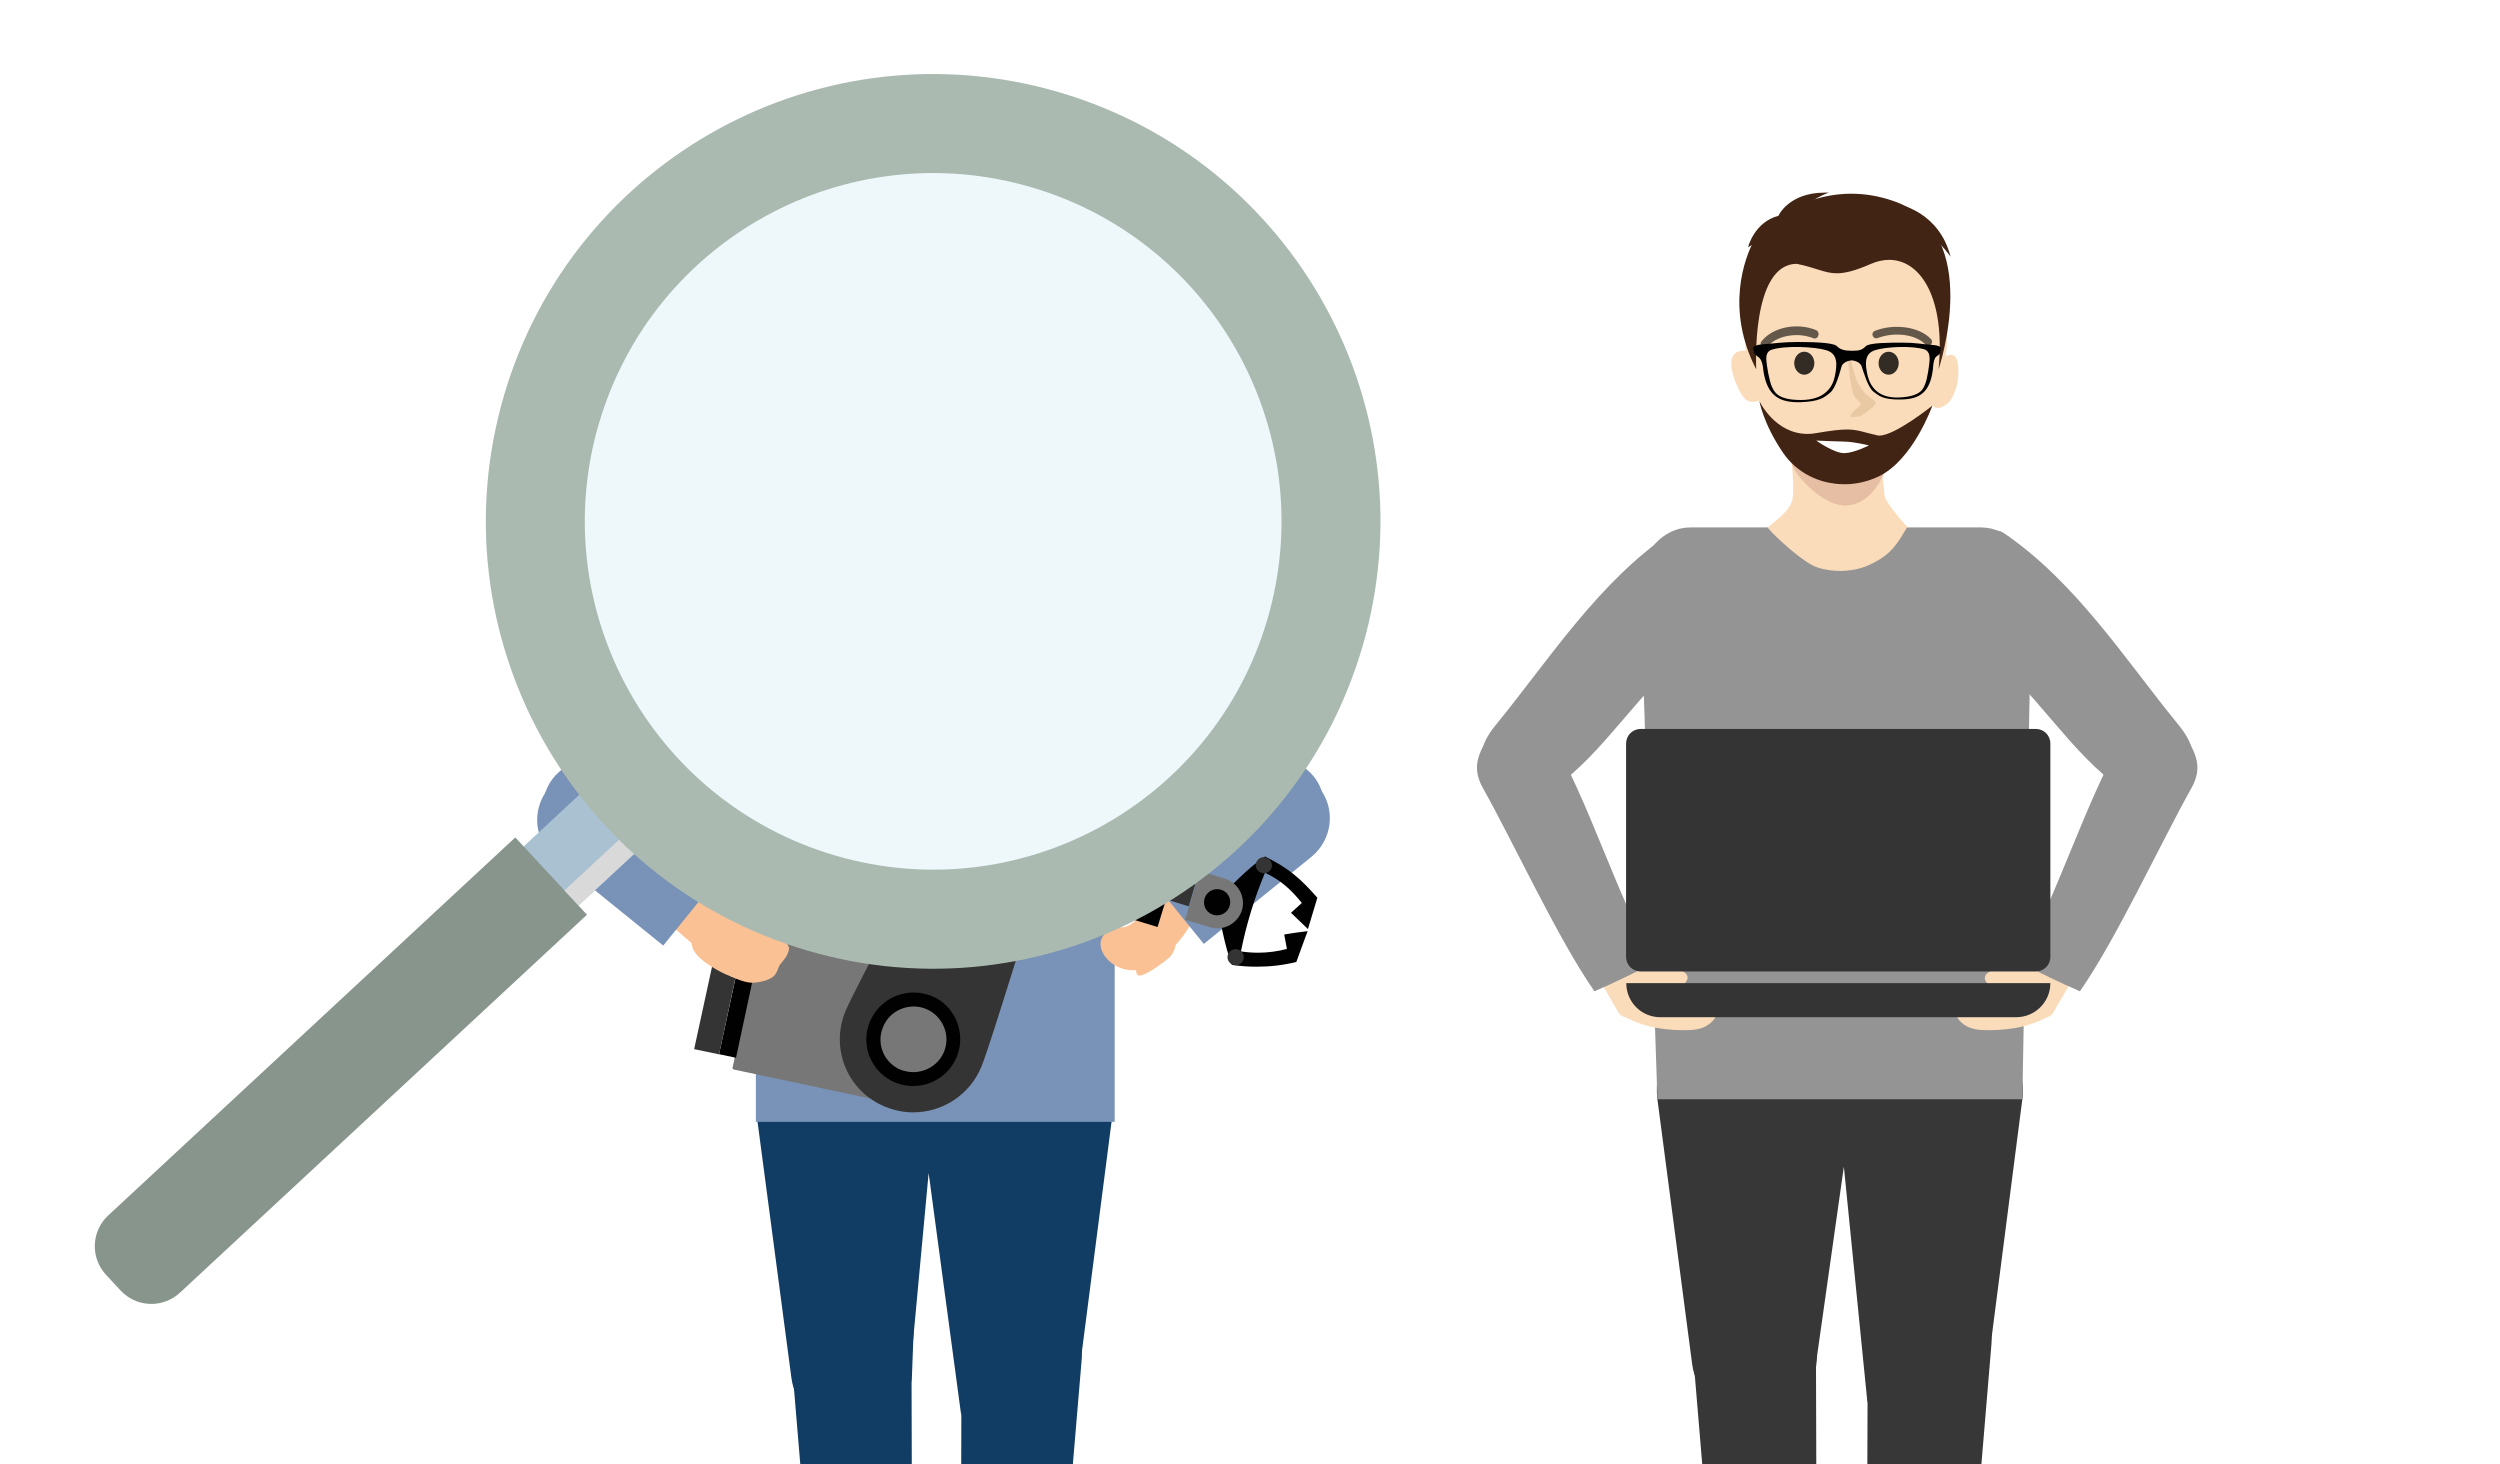 <?xml version="1.0" encoding="UTF-8"?>
<svg xmlns="http://www.w3.org/2000/svg" xmlns:xlink="http://www.w3.org/1999/xlink" viewBox="0 0 350 205">
  <defs>
    <style>
      .cls-1, .cls-2 {
        fill: #010101;
      }

      .cls-3 {
        fill: #f1b382;
      }

      .cls-4 {
        fill: #e9c8a4;
      }

      .cls-5 {
        fill: #fff;
      }

      .cls-6 {
        fill: #faedec;
      }

      .cls-7 {
        fill: #fadcba;
      }

      .cls-8 {
        fill: #aac1d1;
      }

      .cls-9 {
        fill: #aabab1;
      }

      .cls-10 {
        fill: #88958d;
      }

      .cls-11 {
        fill: rgba(1, 1, 1, .8);
      }

      .cls-12 {
        fill: rgba(20, 12, 13, .8);
      }

      .cls-13 {
        fill: rgba(1, 1, 1, .6);
      }

      .cls-14 {
        fill: #d9d9d9;
      }

      .cls-14, .cls-15 {
        mix-blend-mode: multiply;
      }

      .cls-15 {
        fill: #eef8fb;
      }

      .cls-16 {
        filter: url(#drop-shadow-4);
      }

      .cls-17 {
        filter: url(#drop-shadow-3);
      }

      .cls-18 {
        fill: #fac194;
      }

      .cls-18, .cls-19, .cls-20, .cls-21, .cls-22, .cls-23, .cls-24, .cls-25, .cls-26, .cls-27, .cls-28, .cls-2, .cls-29 {
        fill-rule: evenodd;
      }

      .cls-19 {
        fill: #383737;
      }

      .cls-20 {
        fill: #7992b7;
      }

      .cls-21 {
        fill: #777778;
      }

      .cls-22 {
        fill: #343434;
      }

      .cls-23 {
        fill: #949494;
      }

      .cls-24 {
        fill: #412413;
      }

      .cls-25 {
        fill: #113c63;
      }

      .cls-26 {
        fill: #aa7e57;
      }

      .cls-27 {
        fill: #e6bea4;
      }

      .cls-28 {
        fill: #fadcbb;
      }

      .cls-29 {
        fill: #004f89;
      }

      .cls-30 {
        isolation: isolate;
      }
    </style>
    <filter id="drop-shadow-3" filterUnits="userSpaceOnUse">
      <feOffset dx="1" dy="1"/>
      <feGaussianBlur result="blur" stdDeviation="1"/>
      <feFlood flood-color="#1d1d1b" flood-opacity=".5"/>
      <feComposite in2="blur" operator="in"/>
      <feComposite in="SourceGraphic"/>
    </filter>
    <filter id="drop-shadow-4" filterUnits="userSpaceOnUse">
      <feOffset dx="1" dy="1"/>
      <feGaussianBlur result="blur-2" stdDeviation="1"/>
      <feFlood flood-color="#1d1d1b" flood-opacity=".5"/>
      <feComposite in2="blur-2" operator="in"/>
      <feComposite in="SourceGraphic"/>
    </filter>
  </defs>
  <g class="cls-30">
    <g id="Ebene_1" data-name="Ebene 1">
      <rect class="cls-5" width="350" height="205"/>
      <g class="cls-17">
        <path class="cls-19" d="m244.46,175.33h-.09c-4.86.09-8.7,5.42-8.47,11.78l6.06,72.41s2.55,1.29,5.74,1.29c1.82,0,3.87-.41,5.74-1.73l-.21-72.26c.03-6.33-3.95-11.48-8.79-11.48h0Z"/>
        <path class="cls-19" d="m269.27,175.33c-4.83,0-8.79,5.16-8.79,11.48l-.21,72.26c1.9,1.32,3.93,1.73,5.74,1.73,3.19,0,5.74-1.29,5.74-1.29l6.06-72.41c.21-6.36-3.6-11.69-8.47-11.78h-.09Z"/>
        <path class="cls-19" d="m246.89,139.48h-.18l-9.02.29c-4.54.12-7.26,8.55-6.65,13.15l4.86,37.05c.5,3.98,3.87,6.94,7.88,6.94h.21l1.96-.06c4.01-.12,7.26-3.37,7.38-7.38l1.52-41.68c.15-4.57-3.46-8.32-7.97-8.32h0Z"/>
        <path class="cls-19" d="m265.93,139.54c-4.54,0-8.14,3.78-7.91,8.32l1.93,41.65c.12,4.04,3.4,7.26,7.47,7.38l1.9.03h.12c4.04,0,7.41-2.99,7.91-6.97l4.77-37c.59-4.57-2.46-13.06-7-13.18l-9.02-.23h-.18Z"/>
        <path class="cls-19" d="m250.72,149l-5.71,12.48,7.44,33.98,4.69-33.13,3.31,33.13,6.88-42.88-16.61-3.57h0Z"/>
        <path class="cls-28" d="m250.96,56.58c.21,1.79.26,3.6.21,5.39-.29,4.42-.53,8.58-4.04,10.66-2.93,1.67-6.88.67-9.34,3.31-4.1,4.42-2.55,14.09.56,21.18,1.05,2.46,2.4,4.75,4.04,6.85,2.9,3.49,8.08,8.82,12.54,8.82.59,0,1.17-.09,1.7-.29,8.2-2.99,12.04-13.27,13.59-25.72.56-4.54,3.72-8.82.41-10.34-2.02-.91-6.15-3.6-7.35-6.62-1.9-4.66-.18-6.71-.12-11.69-1.26,1.41-3.28,1.67-4.75,1.79h-.35c-2.96,0-4.51-2.26-7.09-3.34Z"/>
        <path class="cls-23" d="m235.64,72.84c-3.84,0-7,3.54-7.03,7.88l2.43,72.18h51.09l1.29-72.18c-.06-4.34-3.22-7.88-7.06-7.88h-40.72Z"/>
        <path class="cls-7" d="m253.27,78.38c-1.85-.67-5.71-4.19-6.8-5.51,1.23-1.14,3.37-2.43,3.52-4.31.15-1.79-.06-3.63-.18-5.42-.09-1.67-.23-3.4,0-5.07.12-.94.59-.79,1.44-1.17s1.82-.38,2.75-.38c1.9,0,6.88-.15,8.06,1.73.53.85.59,1.93.62,2.96.03,1.23-.29,2.9-.12,4.63.09.76.21,1.85.29,2.61.12.85,2.61,3.78,3.19,4.31-1.32,2.14-2.11,3.81-5.1,5.21-2.11,1.08-5.18,1.29-7.67.41Z"/>
        <path class="cls-23" d="m208.37,108.34c-.06.21-.06.38-.06.38,0,0,.03-.12.06-.38Zm25.4-35.03c-.23,0-.5.09-.76.23-10.16,6.85-17.14,17.81-24.43,26.74-3.02,3.66-2.4,5.24-.23,8.06,1.29,1.64,2.61,2.55,4.19,2.55,1.11,0,2.34-.44,3.78-1.41,7.32-4.95,12.45-14.35,19.86-19.8-1.46-4.75-1.17-9.37-.79-14.09.12-1.2-.67-2.28-1.61-2.28h0Z"/>
        <path class="cls-23" d="m304.04,108.34c.06.21.06.38.06.38,0,0-.03-.12-.06-.38Zm-25.4-35.03c.23,0,.5.09.76.23,10.16,6.85,17.14,17.81,24.43,26.74,3.02,3.66,2.4,5.24.23,8.06-1.29,1.64-2.61,2.55-4.16,2.55-1.11,0-2.34-.44-3.78-1.41-7.32-4.95-12.45-14.35-19.86-19.8,1.46-4.75,1.17-9.37.79-14.09-.15-1.2.64-2.28,1.58-2.28h0Z"/>
        <path class="cls-28" d="m226.35,127.65c-.18,0-.38.03-.56.12l-4.75,2.05c-.79.32-1.08,1.26-.64,1.99l5.18,8.93c.26.44.73.67,1.2.67.18,0,.35-.03.53-.09l2.75-1.08c.64-.26,1-1,.82-1.7l-3.22-9.93c-.21-.59-.73-.97-1.32-.97h0Z"/>
        <path class="cls-28" d="m232.89,137.02h-.38c-.67.06-1.41.09-2.49.09h-2.05c-1.11,0-1.58.09-1.79.53-.23.5-.15,1.93-.15,1.93l.06,1.58c1.17.67,2.4,1.17,3.72,1.52,1.35.35,3.25.56,4.83.56.7,0,1.35-.03,1.85-.12,1.85-.29,2.72-1.58,2.72-1.96s.41-2.17.03-2.55c-1.44-1.29-4.95-1.58-6.36-1.58h0Z"/>
        <path class="cls-28" d="m232.24,134.5c-.29,0-.62.03-.91.06-2.11.23-3.69,1.14-3.6,2.05.09.79,1.41,1.29,3.11,1.29.26,0,.53,0,.82-.03,2.11-.23,3.69-1.17,3.6-2.08-.09-.76-1.35-1.29-3.02-1.29h0Z"/>
        <path class="cls-28" d="m285.73,127.65c-.59,0-1.11.38-1.29.97l-3.22,9.9c-.23.7.12,1.46.82,1.73l2.75,1.08c.15.06.32.09.5.09.47,0,.94-.26,1.17-.67l5.21-8.93c.41-.7.09-1.64-.64-1.99l-4.77-2.05c-.15-.06-.35-.12-.53-.12h0Z"/>
        <path class="cls-23" d="m212.97,100.43c-1.87,0-4.01,1-5.54,1.64-1.44,2.43-2.43,4.34-.85,7.21,4.28,7.62,10.57,21.24,15.64,28.5,2.93-1.26,5.68-2.64,8.52-4.04-5.04-8.32-9.61-23.52-14.73-31.69-.76-1.2-1.85-1.61-3.05-1.61h0Z"/>
        <path class="cls-23" d="m299.44,100.43c1.87,0,4.01,1,5.54,1.64,1.44,2.43,2.43,4.34.85,7.21-4.28,7.62-10.57,21.24-15.64,28.5-2.93-1.26-5.68-2.64-8.52-4.04,5.04-8.32,9.61-23.52,14.73-31.69.73-1.2,1.85-1.61,3.05-1.61h0Z"/>
        <path class="cls-27" d="m250.96,58.05c.21,1.79-.18,2.96-.26,4.75-1,.35-.82,1.03-.82,1.14.29,1.49,4.07,5.59,7.06,5.8l-.03.03h.35c3.69,0,5.3-4.04,5.65-4.77.06-.97.26-4.45.47-5.59-1.26,1.38-3.54,1.87-5.04,1.93h-.35c-2.9.06-4.42-2.17-7.03-3.28Z"/>
        <path class="cls-28" d="m257.46,30.51c-1.55,0-3.13.18-4.63.41-6.44,1.03-8.55,6.8-9.08,11.78-.15,1.58-.56,3.75-.35,5.39h-.23c-3.05,0-1.46,4.1-.64,5.62.26.53.67,1.23,1.26,1.46.23.06.44.09.67.09.29,0,.59-.06.85-.15,1.11,5.01,4.75,8.17,5.39,8.82,1.96,1.96,3.98,2.9,6.15,2.9,1.41,0,2.87-.38,4.45-1.17,2.99-1.44,6.83-6.15,8.23-9.87.23.23.47.32.73.32.73,0,1.52-.67,1.79-1.05.64-1,1.03-2.17,1.08-3.34.06-.7.23-3.05-1.03-3.05-.21,0-.44.06-.73.21.67-3.22-.38-5.54-1.46-8.82-.88-2.64-2.26-5.42-4.69-7.26-2.17-1.73-4.92-2.28-7.76-2.28h0Z"/>
        <path class="cls-24" d="m245.31,55.12s.53,3.19,3.31,7.26c1.9,2.81,5.16,4.42,8.58,4.42,1.58,0,3.22-.35,4.77-1.08,4.86-2.28,7.56-9.93,7.56-9.93,0,0-5.21,4.19-7.41,4.19-.12,0-.21,0-.29-.03-1.99-.44-2.72-.82-4.28-.82-.94,0-2.2.15-4.25.5-.44.09-.85.12-1.23.12-4.63,0-6.77-4.63-6.77-4.63h0Z"/>
        <path class="cls-28" d="m279.2,137.02c-1.38,0-4.89.29-6.3,1.58-.38.38.03,2.17.03,2.55,0,.35.88,1.67,2.72,1.96.5.09,1.14.12,1.85.12,1.58,0,3.49-.21,4.83-.56,1.32-.35,2.61-.85,3.75-1.52l.03-1.58s.06-1.46-.18-1.93c-.21-.44-.67-.53-1.79-.53h-2.05c-1.08,0-1.85-.03-2.52-.09-.12,0-.23,0-.38,0h0Z"/>
        <path class="cls-28" d="m279.93,134.53c-1.67,0-2.96.53-3.05,1.32-.09.91,1.49,1.82,3.57,2.05.32.03.64.06.94.06,1.67,0,2.96-.53,3.02-1.32.09-.91-1.52-1.82-3.6-2.05-.32-.03-.62-.06-.88-.06h0Z"/>
        <path class="cls-24" d="m258.19,26.12c-7.56,0-12.77,4.98-13.5,6.3-1.52,2.72-4.13,9.93.18,18.28,0-.03-.76-14.76,5.68-14.76,2.69.53,3.87,1.32,5.62,1.32,1.14,0,2.55-.35,4.77-1.32.88-.38,1.73-.56,2.55-.56,4.48,0,7.88,5.51,6.91,15.32,0,0,6.5-19.16-6.3-23.55-2.08-.73-4.07-1.03-5.92-1.03h0Z"/>
        <path class="cls-24" d="m254.44,25.97c-5.04,0-6.47,3.25-6.47,3.25-3.34.85-4.28,4.39-4.22,4.39,1.67-1.08,5.74-2.84,5.74-2.84.94-.47,1.64-1.23,2.02-2.2.5-1.55,3.54-2.61,3.54-2.61h-.62Z"/>
        <path class="cls-24" d="m265.02,27.67l2.61,3.37c2.43.91,4.45,3.9,4.45,3.9-1.58-6.21-7.06-7.26-7.06-7.26h0Z"/>
        <path class="cls-22" d="m228.7,101.05c-1.14,0-2.05.91-2.05,2.05v29.88c0,1.11.91,2.02,2.05,2.02h55.33c1.11,0,2.02-.91,2.02-2.02v-29.88c0-1.14-.91-2.05-2.02-2.05h-55.33Z"/>
        <path class="cls-22" d="m226.68,136.64c0,2.64,2.11,4.77,4.77,4.77h49.8c2.67,0,4.8-2.14,4.8-4.77h-59.38Z"/>
        <path class="cls-11" d="m251.6,51.46c.76,0,1.41-.73,1.41-1.61s-.62-1.61-1.41-1.61-1.41.73-1.41,1.61.64,1.61,1.41,1.61Z"/>
        <path class="cls-11" d="m263.41,51.46c.76,0,1.41-.73,1.41-1.61s-.62-1.61-1.41-1.61-1.41.73-1.41,1.61.62,1.61,1.41,1.61Z"/>
        <path class="cls-4" d="m259.04,54.97c.62.67.64.59,0,1.14-.44.35-.21.15-.62.53-.73.94-.35.82,1.03.64.73-.5,1.44-.97,2.02-1.58.41-.41-.21-.7-.88-1.23-1.93-1.44-2.14-4.13-2.78-6.24-.26-.85.12,5.39.85,6.36l.38.38Z"/>
        <path class="cls-5" d="m260.65,61.36s-1.99-.5-3.31-.53c-1.44-.03-4.07-.15-4.07-.15,0,0,2.55,1.82,3.98,1.76,1.32-.03,3.4-1.08,3.4-1.08Z"/>
        <path class="cls-1" d="m270.61,48.29c0-.32.56-.88-1.05-1-1.61-.12-2.43-.32-4.19-.32s-4.69,0-5.16.5c-.5.5-.85.64-1.9.64s-1.67-.15-2.17-.67c-.5-.5-3.57-.56-5.54-.56s-2.9.18-4.8.32c-1.93.15-1.23.73-1.23,1.08s.23.38.73.82.56,1.73.56,1.73c.53,3.69,2.34,4.54,5.18,4.48,2.78-.09,3.4-.7,4.19-1.35.79-.64,1.35-2.84,1.58-3.63.23-.79,1.41-.88,1.41-.88,0,0,1.14.06,1.41.85.26.76.88,2.93,1.64,3.52.76.59,1.35,1.17,3.93,1.11,2.52-.06,4.04-.94,4.42-4.36,0,0,.03-1.2.41-1.61.38-.32.59-.32.59-.67h0Zm-14.73,3.37c-.32,1.58-1.44,3.34-4.77,3.34s-3.72-1.2-4.04-1.85-.76-2.9-.79-3.95c-.03-1.05.73-1.23.73-1.23,1.87-.62,6-.44,7.67.06,1.67.5,1.52,2.05,1.2,3.63h0Zm13.27-2.58c0,.97-.35,3.05-.62,3.66-.26.62-.5,1.73-3.52,1.9-3.08.18-4.16-1.52-4.54-3.05-.35-1.52-.53-3.08,1.05-3.57,1.58-.5,5.3-.64,6.94-.09,0,0,.67.18.67,1.14h0Z"/>
        <path class="cls-13" d="m268.53,47.21c-1.23-1.35-4.25-1.82-6.65-.88-.29.12-.59-.03-.7-.32-.12-.29.03-.59.32-.7,2.81-1.08,6.27-.53,7.85,1.17.21.23.18.56-.03.76-.23.21-.59.18-.79-.03Z"/>
        <path class="cls-13" d="m246.42,47.56c1.2-1.52,4.13-2.14,6.47-1.2.26.12.59-.06.67-.38.12-.32-.03-.64-.29-.76-2.72-1.11-6.09-.41-7.65,1.55-.21.26-.18.64.03.85.23.21.56.18.76-.06Z"/>
      </g>
      <g class="cls-16">
        <path class="cls-25" d="m118.15,177.76h-.12c-4.72.09-8.44,5.24-8.23,11.39l5.86,70.24s2.46,1.2,5.54,1.2c1.79,0,3.78-.41,5.59-1.7l-.18-70.04c0-6.06-3.84-11.1-8.47-11.1h0Z"/>
        <path class="cls-25" d="m142.08,177.76c-4.66,0-8.47,5.04-8.47,11.1l-.18,70.04c1.85,1.29,3.81,1.7,5.59,1.7,3.08,0,5.51-1.2,5.51-1.2l5.92-70.24c.18-6.12-3.52-11.34-8.23-11.39-.06.03-.09,0-.15,0h0Z"/>
        <path class="cls-25" d="m120.43,142.99h-.18l-8.76.29c-4.39.12-7.06,8.29-6.44,12.74l4.75,35.91c.5,3.87,3.81,6.74,7.65,6.74h.18l1.87-.06c3.9-.12,7.06-3.28,7.18-7.18l1.49-40.39c.18-4.42-3.34-8.06-7.73-8.06h0Z"/>
        <path class="cls-25" d="m138.95,143.02c-4.39,0-7.91,3.69-7.67,8.08l1.87,40.39c.12,3.9,3.31,7.06,7.24,7.15l1.87.06h.06c3.9,0,7.21-2.93,7.67-6.8l4.63-35.88c.56-4.42-2.37-12.65-6.8-12.77l-8.73-.21c-.06-.03-.09-.03-.15-.03h0Z"/>
        <path class="cls-25" d="m124.18,152.21l-5.57,12.1,7.24,32.92,3.16-34.01,4.57,34.01,6.68-41.57-16.08-3.46h0Z"/>
        <path class="cls-2" d="m137.57,63.43c-.18,1.76-1.41,12.74,3.9,15.29,5.33,2.58,5.1,10.81,5.1,10.81,4.1-7.21,4.42-14.97.03-16.81-6.03-2.55-9.02-9.29-9.02-9.29h0Z"/>
        <path class="cls-18" d="m123.95,66.62c.21,1.85.26,3.75.18,5.59-.29,4.63-.88,8.49-4.57,10.63-3.02,1.76-6.77,1.14-9.32,3.87-4.25,4.6-2.64,14.62.59,21.91,1.05,2.52,2.49,4.89,4.19,7.09,2.99,3.6,8.41,9.11,12.98,9.11.62,0,1.2-.09,1.76-.29,8.49-3.11,12.48-13.74,14.09-26.6.56-4.72,3.81-9.14.38-10.72-2.08-.94-5.83-4.36-7.09-7.5-1.96-4.8-.7-6.33-.67-11.48-1.32,1.44-3.4,1.73-4.95,1.82h-.41c-2.9,0-4.48-2.28-7.15-3.43h0Z"/>
        <path class="cls-20" d="m136.81,78.72c-.15,1.08-6.71,11.51-6.71,11.51l-7.12-11.48h-9.78c-4.63,0-8.38,3.75-8.38,8.38v68.93h50.24v-68.93c-.03-4.63-3.75-8.38-8.38-8.41h-9.87Z"/>
        <path class="cls-26" d="m123.95,66.62c.21,1.87.26,3.75.18,5.62,0,.09-.15,1.64-.15,1.73.38.5,3.05,4.6,6.12,4.77h.38c3.84,0,5.3-4.1,5.62-4.89.03-.97.47-4.63.7-5.83-1.32,1.41-3.69,1.9-5.21,2.02h-.35c-3.02.03-4.6-2.28-7.29-3.43h0Z"/>
        <path class="cls-18" d="m130.74,38.09c-1.61,0-3.25.18-4.8.44-6.68,1.08-8.85,7.06-9.4,12.24-.18,1.61-.47,5.3-.23,7.21h-.29c-3.11,0-1.49,4.22-.64,5.8.29.53.7,1.26,1.32,1.49.23.06.47.09.73.09.29,0,.59-.06.85-.15,1.14,5.18,4.75,6.85,5.45,7.53,2.02,2.02,4.1,2.99,6.36,2.99,1.46,0,2.99-.41,4.6-1.2,3.11-1.49,6.06-5.16,7.53-8.99.23.23.5.35.76.35.76,0,1.58-.7,1.87-1.14.67-1.03,1.03-2.23,1.14-3.46.06-.73.21-3.13-1.05-3.13-.21,0-.47.06-.76.21.76-3.43.56-6.97-.5-10.34-.88-2.72-2.37-5.59-4.83-7.56-2.34-1.79-5.18-2.37-8.08-2.37h0Z"/>
        <path class="cls-2" d="m130.33,38.12c-19.3.03-14.15,18.22-14.15,18.22,9.34-6.33,14.15-18.22,14.15-18.22h0Z"/>
        <path class="cls-2" d="m132.79,37.83c-.79,0-1.64.09-2.52.29,0,0,9.75,16.73,13.83,20.27,2.69-7.29-1.79-20.56-11.31-20.56h0Z"/>
        <path class="cls-20" d="m151.72,80.83l-9.05,13.36,30.29,23.05c1.23,1.11,2.81,1.67,4.42,1.67,1.9,0,3.84-.79,5.21-2.31,2.55-2.87,2.37-7.21-.41-9.67l-30.46-26.1h0Z"/>
        <path class="cls-18" d="m161.74,130.24c-.09,0-.18,0-.21.03-.26.12-1.44,1.79-2.43,2.61-.94.82-1.35,2.17-.79,2.64.06.03.15.06.23.06.94,0,3.54-1.96,4.25-2.61.62-.7.91-1.58.79-2.49,0,.03-1.29-.23-1.85-.23h0Z"/>
        <path class="cls-18" d="m163.99,122.54c-1.11.47-2.17,1.03-3.13,1.7-1.2.88-2.28,4.01-4.42,4.54-5.86.38-3.16,6.06,1.2,6.06,1.23,0,2.61-.47,3.98-1.64,4.31-3.78,4.63-6.3,4.63-6.3l-2.26-4.36h0Z"/>
        <path class="cls-29" d="m130.48,32.44c-4.25,0-7.79,1.61-10.31,3.25-.38.26-.7.47-1,.73-1.11.79-2.14,1.73-3.05,2.72,0,0-3.4,4.01-3.28,12.45l34.83.32s.5-9.11-5.54-14.94c-.26-.26-.56-.53-.85-.79-1.41-1.17-3.05-2.08-4.77-2.67-2.14-.76-4.16-1.08-6.03-1.08h0Z"/>
        <path class="cls-25" d="m141.26,36.25c-.56.82-5.27,8.17-5.59,15.61l2.05.03c.29-6.68,3.37-13.8,4.19-15.06-.18-.26-.41-.44-.64-.59h0Z"/>
        <path class="cls-25" d="m119.76,35.98c-.21.12-.41.26-.59.41,4.48,3.78,3.46,15.2,3.46,15.32h1.87c.06-.5-.03-11.45-4.75-15.73h0Z"/>
        <path class="cls-25" d="m112.85,51.59s11.57,2.4,18.54,2.49h.29c6.94,0,15.96-2.14,15.96-2.14l-34.8-.35h0Z"/>
        <path class="cls-20" d="m178.26,106.64c-1.52,0-3.08.5-4.34,1.52l-15.09,12.24,8.7,10.75,15.09-12.21c2.96-2.43,3.43-6.8,1-9.75-1.35-1.67-3.34-2.55-5.36-2.55h0Z"/>
        <path class="cls-29" d="m123.04,78.69l-4.48.03,6,15.44,5.57-3.93-7.09-11.54h0Z"/>
        <path class="cls-29" d="m136.98,78.69l-7.09,11.54,5.57,3.93,6-15.44-4.48-.03h0Z"/>
        <path class="cls-21" d="m137.28,110.44c-2.17,0-4.22,1.41-4.86,3.63-.82,2.67.73,5.54,3.4,6.33l20.56,6.21c.5.15,1,.23,1.49.23,2.17,0,4.22-1.41,4.86-3.63.82-2.69-.7-5.54-3.4-6.33l-20.56-6.21c-.5-.18-1-.23-1.49-.23h0Z"/>
        <path class="cls-2" d="m176.09,118.91c-2.61,1.79-4.6,4.07-6.91,6.21.79,3.02,1.17,6.03,2.28,8.96,1.17.18,2.31.26,3.49.26,1.87,0,3.72-.21,5.54-.67.53-1.44,1.03-2.87,1.58-4.31-1.11.12-2.2.29-3.28.47.12.67.26,1.32.38,2.02-1.32.35-2.69.53-4.04.53-.79,0-1.61-.06-2.4-.18.76-3.78,1.87-7.44,3.37-11.01,2.2,1.03,3.6,2.31,5.16,4.22-.5.44-1,.91-1.52,1.38l2.37,2.28c.44-1.46.88-2.96,1.32-4.39-2.43-2.75-3.98-4.1-7.32-5.77h0Z"/>
        <path class="cls-2" d="m160.01,116.24l-3.4,11.19,4.45,1.35,3.43-11.19-4.48-1.35h0Z"/>
        <path class="cls-21" d="m166.98,120.93l-2.08,6.83,3.46,1.03c.35.12.7.18,1.08.18,1.52,0,2.93-1,3.43-2.52.56-1.9-.53-3.9-2.43-4.45l-3.46-1.05h0Z"/>
        <path class="cls-22" d="m163.23,121.81l-.94,3.11,3.13.97.94-3.13-3.13-.94h0Z"/>
        <path class="cls-2" d="m169.38,123.48c-1,0-1.82.82-1.82,1.85s.82,1.82,1.82,1.82,1.85-.82,1.85-1.82c.03-1.03-.79-1.85-1.85-1.85Z"/>
        <path class="cls-22" d="m175.94,119c-.62,0-1.14.5-1.14,1.14,0,.59.5,1.11,1.14,1.11s1.14-.5,1.14-1.11c-.03-.64-.53-1.14-1.14-1.14Z"/>
        <path class="cls-22" d="m171.99,131.89c-.62,0-1.14.5-1.14,1.11s.5,1.14,1.14,1.14,1.14-.5,1.14-1.14-.5-1.11-1.14-1.11Z"/>
        <path class="cls-21" d="m106.02,128.66c-.09,0-.18.06-.21.15l-4.25,19.66c-.03.09.03.23.15.26l24.02,5.1c.67.15,1.32.21,1.96.21,4.28,0,8.08-2.93,9.05-7.29l.44-2.05c1.03-4.98-2.14-9.87-7.12-10.93l-24.05-5.1h0Z"/>
        <path class="cls-2" d="m103.3,129.78l-3.63,16.81,2.37.5,3.6-16.81-2.34-.5h0Z"/>
        <path class="cls-22" d="m99.84,129.01l-3.66,16.87,3.49.73,3.6-16.81-3.43-.79h0Z"/>
        <path class="cls-22" d="m137.95,109.97c-3.13,0-6.12,1.85-7.41,4.95-1.2,2.84-11.78,22.26-13.18,25.66-2.17,5.24.32,11.25,5.57,13.36,1.29.53,2.61.79,3.93.79,4.04,0,7.88-2.4,9.52-6.36,1.41-3.4,7.73-24.61,8.9-27.42,1.7-4.07-.26-8.7-4.31-10.37-.97-.41-2.02-.62-3.02-.62h0Z"/>
        <path class="cls-21" d="m137.92,114.69c-.35,0-.73.06-1.08.18-1.7.59-2.64,2.46-2.05,4.19.47,1.35,1.73,2.2,3.11,2.2.35,0,.73-.06,1.08-.18,1.73-.59,2.64-2.46,2.05-4.16-.44-1.38-1.73-2.23-3.11-2.23h0Z"/>
        <path class="cls-2" d="m137.95,115.66c.29,0,.59.06.88.18.56.26,1,.7,1.23,1.26.26.56.26,1.2,0,1.76-.35.88-1.23,1.44-2.14,1.44-.29,0-.59-.06-.88-.18-1.17-.5-1.73-1.82-1.23-2.99.35-.94,1.23-1.46,2.14-1.46h0Zm-.03-1.96c-1.67,0-3.25,1-3.93,2.67-.91,2.17.12,4.66,2.28,5.54.53.21,1.08.35,1.64.35,1.73,0,3.31-1.08,3.95-2.67.91-2.17-.12-4.66-2.31-5.54-.56-.26-1.11-.35-1.64-.35h0Z"/>
        <path class="cls-21" d="m126.88,138.94c-.62,0-1.2.09-1.82.29-2.93,1-4.48,4.19-3.49,7.12.76,2.28,2.96,3.78,5.3,3.78.62,0,1.2-.09,1.82-.29,2.93-1,4.51-4.19,3.49-7.12-.79-2.31-2.96-3.78-5.3-3.78h0Z"/>
        <path class="cls-2" d="m126.94,139.91c.59,0,1.17.12,1.73.35,2.31.97,3.46,3.66,2.49,6-.73,1.76-2.49,2.84-4.31,2.84-.59,0-1.17-.12-1.73-.32-2.37-.97-3.49-3.66-2.49-6,.7-1.76,2.4-2.87,4.31-2.87h0Zm-.03-1.96c-2.58,0-5.04,1.52-6.12,4.07-1.79,4.31,1.38,9.02,6.06,9.02,2.67,0,5.07-1.61,6.09-4.07,1.38-3.34-.23-7.21-3.54-8.55-.79-.29-1.64-.47-2.49-.47h0Z"/>
        <path class="cls-18" d="m101.77,124.74c-.67,0-1.35.23-1.87.67,0,0,.62,1.73.85,1.85.26.15,2.28.35,3.49.73.32.12.67.15,1.03.15.85,0,1.58-.32,1.67-.85.09-.76-3.46-2.23-4.48-2.49-.26-.03-.47-.06-.67-.06h0Z"/>
        <path class="cls-18" d="m90.91,120.08l-2.2,4.83,8.06,6.94,2.96-5.1-8.82-6.68h0Z"/>
        <path class="cls-18" d="m100.54,125.15c-.29,0-.56.12-.88.35-.85.67-2.49,2.81-2.49,2.81l-.82,1.03c-.7.91-.7,2.17,0,3.08.32.41.7.76,1.11,1.11,1.08.85,3.66,2.4,4.98,2.4h.18c1.26-.12,2.2-2.17,2.52-2.52.32-.38,2.05-2.02,2.17-2.49.5-1.82-1.49-3.25-2.14-3.49-.97-.41-1.87-.88-2.78-1.44-.82-.53-1.38-.85-1.85-.85h0Z"/>
        <path class="cls-18" d="m106.7,128.66l-2.69,3.05-2.81,3.93s1.85.91,2.96.94h.12c1.11,0,2.81-.41,3.28-1.2.5-.79.29-.88.73-1.44.41-.53,1-1.08,1.17-2.05.15-.94-2.75-3.22-2.75-3.22h0Z"/>
        <path class="cls-20" d="m107.72,81.03l-30.52,26.1c-2.78,2.49-2.96,6.83-.41,9.67,1.41,1.55,3.34,2.34,5.24,2.34,1.58,0,3.16-.56,4.42-1.67l30.26-23.05-8.99-13.39h0Z"/>
        <path class="cls-20" d="m81.12,106.84c-2.02,0-4.01.88-5.36,2.58-2.43,2.99-1.96,7.32,1,9.75l15.09,12.21,8.7-10.75-15.06-12.24c-1.29-1.03-2.84-1.55-4.36-1.55h0Z"/>
        <path class="cls-3" d="m130.89,63.49c.41.59.47.5.18.97-.21.32-.85,1-1.11,1.26-.59.56.64-.18,1.23-.5.47-.35.67-.41,1-.94.21-.35.03-.64-.41-1-1.73-1.96-1.32-2.84-1.44-4.28,0-.03-.88,2.31.47,4.36l.09.12Z"/>
        <path class="cls-6" d="m134.35,68.5c-.76,0-7.18.44-9.23-.38,0,.59,2.49,3.19,4.98,3.19,2.46.03,4.25-2.11,4.25-2.81Z"/>
        <circle class="cls-12" cx="134.99" cy="59.59" r="1.44"/>
        <circle class="cls-12" cx="125.41" cy="59.62" r="1.44"/>
        <path class="cls-11" d="m133.2,54.49c2.58-.23,4.39.53,5.74,1.26.64.35.97,1.11.03.73-1.32-.53-3.46-.91-5.24-.67-.64.06-1.58-1.23-.53-1.32Z"/>
        <path class="cls-11" d="m126.32,54.99c-2.58-.23-4.39.53-5.74,1.26-.64.35-.97,1.11-.03.73,1.32-.53,3.46-.91,5.24-.67.64.06,1.58-1.23.53-1.32Z"/>
      </g>
      <g>
        <circle class="cls-15" cx="130.64" cy="72.99" r="52.16" transform="translate(40.52 192.46) rotate(-82.16)"/>
        <rect class="cls-8" x="76.85" y="107.51" width="11.29" height="20.36" transform="translate(52.38 258.22) rotate(-132.88)"/>
        <path class="cls-10" d="m72.14,117.24l-56.99,52.92c-1.8,1.67-2.32,4.22-1.5,6.39,0,0,.01.02.02.04.26.68.65,1.32,1.17,1.88l2.04,2.2c.29.31.61.59.95.82,2.22,1.56,5.29,1.4,7.36-.51l56.99-52.92-10.04-10.82Z"/>
        <rect class="cls-14" x="84.97" y="111.05" width="2.89" height="17.46" transform="translate(57.43 264.61) rotate(-132.88)"/>
        <path class="cls-9" d="m70.56,55.37c-9.73,33.19,9.28,67.98,42.47,77.71,33.17,9.73,67.96-9.29,77.69-42.47,9.73-33.19-9.28-67.98-42.46-77.7-33.19-9.73-67.98,9.28-77.71,42.47Zm13.3,3.9c7.58-25.84,34.67-40.63,60.51-33.06,25.83,7.57,40.64,34.66,33.06,60.5-7.58,25.84-34.67,40.64-60.5,33.06-25.84-7.58-40.65-34.66-33.08-60.5Z"/>
      </g>
    </g>
  </g>
</svg>